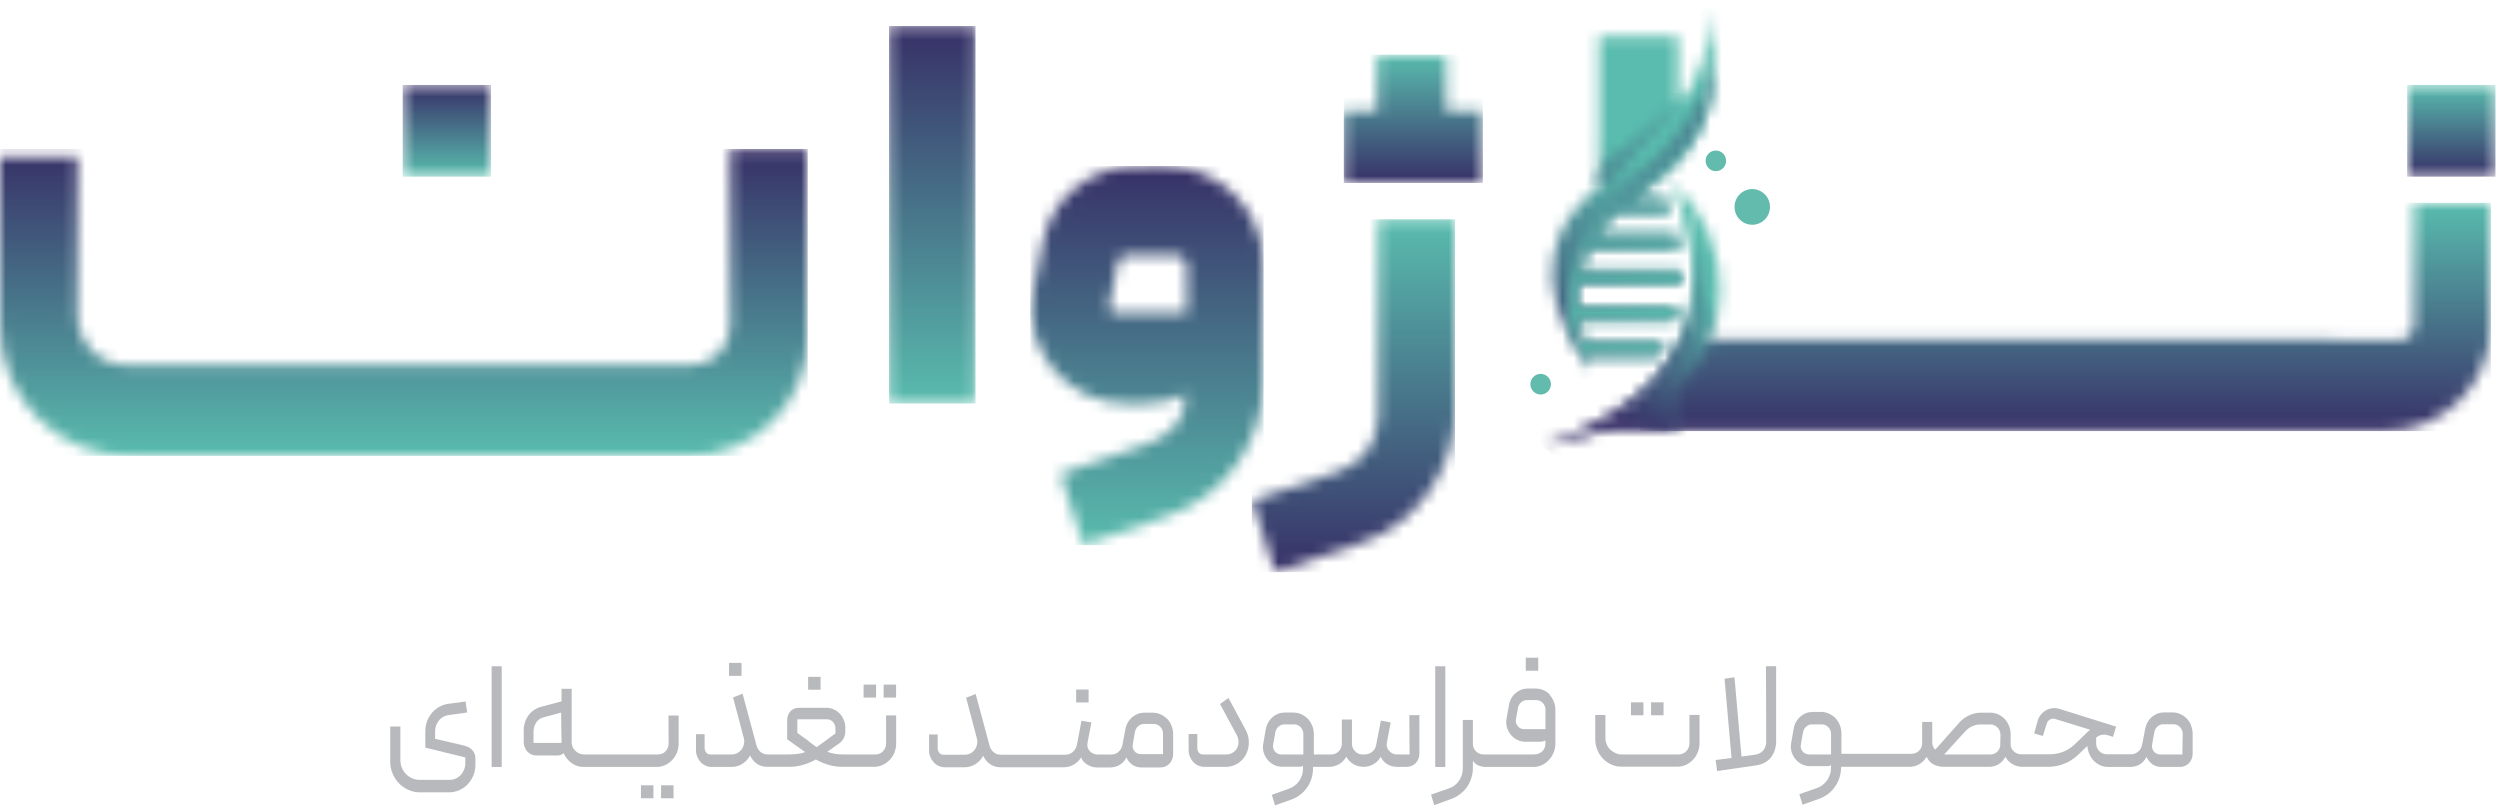<svg width="220" height="71" viewBox="0 0 220 71" fill="none" xmlns="http://www.w3.org/2000/svg">
<mask id="mask0_6_210" style="mask-type:luminance" maskUnits="userSpaceOnUse" x="144" y="17" width="76" height="21">
<path d="M212.422 17.837V28.61C212.423 28.78 212.39 28.949 212.325 29.107C212.261 29.264 212.166 29.407 212.046 29.528C211.927 29.659 211.781 29.762 211.618 29.831C211.455 29.9 211.28 29.933 211.103 29.929H205.507C205.451 29.929 205.427 29.88 205.365 29.88H148.986C148.924 29.88 148.899 29.923 148.844 29.929H148.326L144.289 37.281C145.52 37.611 146.779 37.83 148.049 37.935H209.833C211.086 37.939 212.327 37.692 213.482 37.207C214.596 36.738 215.609 36.057 216.465 35.204C217.32 34.347 218 33.332 218.468 32.215C218.956 31.061 219.204 29.82 219.195 28.567V17.843L212.422 17.837Z" fill="white"/>
</mask>
<g mask="url(#mask0_6_210)">
<path d="M219.201 17.844H144.296V37.935H219.201V17.844Z" fill="url(#paint0_linear_6_210)"/>
</g>
<path fill-rule="evenodd" clip-rule="evenodd" d="M154.2 16.636C153.994 16.637 153.791 16.678 153.601 16.757C153.411 16.837 153.239 16.953 153.094 17.099C152.95 17.244 152.835 17.418 152.757 17.608C152.679 17.798 152.639 18.002 152.64 18.207C152.639 18.413 152.679 18.617 152.757 18.807C152.835 18.997 152.95 19.17 153.094 19.316C153.239 19.462 153.411 19.578 153.601 19.657C153.791 19.737 153.994 19.778 154.2 19.779C154.405 19.778 154.608 19.737 154.798 19.657C154.988 19.578 155.16 19.462 155.305 19.316C155.449 19.17 155.564 18.997 155.642 18.807C155.72 18.617 155.76 18.413 155.759 18.207C155.76 18.002 155.72 17.798 155.642 17.608C155.564 17.418 155.449 17.244 155.305 17.099C155.16 16.953 154.988 16.837 154.798 16.757C154.608 16.678 154.405 16.637 154.2 16.636Z" fill="#62BBAC"/>
<path fill-rule="evenodd" clip-rule="evenodd" d="M150.995 13.246C150.876 13.246 150.758 13.27 150.649 13.315C150.539 13.361 150.44 13.428 150.356 13.512C150.273 13.596 150.206 13.696 150.162 13.806C150.117 13.916 150.094 14.033 150.095 14.152C150.094 14.271 150.117 14.389 150.161 14.499C150.206 14.61 150.272 14.71 150.356 14.794C150.439 14.879 150.539 14.947 150.648 14.993C150.758 15.039 150.876 15.063 150.995 15.064C151.114 15.063 151.231 15.039 151.341 14.993C151.451 14.947 151.55 14.879 151.633 14.794C151.717 14.71 151.783 14.61 151.828 14.499C151.873 14.389 151.895 14.271 151.894 14.152C151.895 14.033 151.873 13.916 151.828 13.806C151.783 13.696 151.717 13.596 151.633 13.512C151.549 13.428 151.45 13.361 151.34 13.315C151.231 13.27 151.113 13.246 150.995 13.246Z" fill="#62BBAC"/>
<path fill-rule="evenodd" clip-rule="evenodd" d="M135.581 32.899C135.461 32.899 135.343 32.923 135.233 32.969C135.122 33.015 135.022 33.082 134.938 33.167C134.854 33.252 134.787 33.352 134.742 33.463C134.697 33.574 134.674 33.692 134.675 33.812C134.675 34.052 134.77 34.282 134.94 34.452C135.11 34.622 135.341 34.718 135.581 34.718C135.82 34.716 136.049 34.62 136.218 34.45C136.386 34.28 136.481 34.051 136.481 33.812C136.482 33.693 136.459 33.575 136.414 33.464C136.369 33.354 136.303 33.254 136.22 33.169C136.136 33.084 136.037 33.017 135.927 32.971C135.818 32.925 135.7 32.9 135.581 32.899Z" fill="#62BBAC"/>
<mask id="mask1_6_210" style="mask-type:luminance" maskUnits="userSpaceOnUse" x="135" y="16" width="17" height="24">
<path d="M135.698 39.279L141.097 37.904H147.667V34.28C152.055 30.231 153.324 21.8 147.081 16.105C148.677 18.793 154.354 33.189 135.729 39.279" fill="white"/>
</mask>
<g mask="url(#mask1_6_210)">
<path d="M139.022 8.991L126.857 35.163L151.028 46.398L163.194 20.226L139.022 8.991Z" fill="url(#paint1_linear_6_210)"/>
</g>
<mask id="mask2_6_210" style="mask-type:luminance" maskUnits="userSpaceOnUse" x="135" y="16" width="16" height="24">
<path d="M135.698 39.279C146.003 37.282 154.995 27.316 147.05 16.105C148.647 18.793 154.323 33.189 135.698 39.279Z" fill="white"/>
</mask>
<g mask="url(#mask2_6_210)">
<path d="M143.411 6.661L124.348 30.019L147.275 48.731L166.339 25.374L143.411 6.661Z" fill="url(#paint2_linear_6_210)"/>
</g>
<mask id="mask3_6_210" style="mask-type:luminance" maskUnits="userSpaceOnUse" x="136" y="0" width="15" height="33">
<path d="M147.667 9.431V3.231H140.702V16.327C138.601 18.349 137.282 19.501 136.659 22.73C136.216 25.294 137.017 28.419 139.951 32.591C139.821 32.154 139.698 31.735 139.593 31.328H145.818C146.078 30.95 146.319 30.559 146.539 30.157H139.285C139.131 29.448 139.014 28.789 138.94 28.16H147.365C147.49 27.777 147.595 27.389 147.679 26.995H138.835C138.794 26.33 138.806 25.662 138.872 24.998H147.944C147.944 24.622 147.944 24.228 147.944 23.834H139.038C139.186 23.141 139.422 22.47 139.741 21.837H147.753C147.697 21.448 147.624 21.054 147.543 20.672H140.444C140.982 19.938 141.602 19.268 142.292 18.675H146.989C146.846 18.279 146.684 17.89 146.502 17.51H143.698C147.605 14.429 152.178 11.538 150.526 0.87C150.586 3.968 149.576 6.991 147.667 9.431Z" fill="white"/>
</mask>
<g mask="url(#mask3_6_210)">
<path d="M139.861 -5.827L122.829 25.319L148.493 39.352L165.524 8.206L139.861 -5.827Z" fill="url(#paint3_linear_6_210)"/>
</g>
<mask id="mask4_6_210" style="mask-type:luminance" maskUnits="userSpaceOnUse" x="137" y="4" width="14" height="29">
<path d="M144.098 15.292C137.165 20.968 136.555 27.322 139.926 32.616C139.796 32.179 139.673 31.759 139.568 31.353H145.818C146.078 30.975 146.319 30.584 146.539 30.182H139.285C139.131 29.473 139.014 28.814 138.94 28.185H147.365C147.49 27.802 147.595 27.414 147.679 27.02H138.835C138.794 26.355 138.806 25.687 138.872 25.023H147.944C147.944 24.647 147.944 24.253 147.944 23.858H139.038C139.186 23.166 139.422 22.494 139.741 21.862H147.753C147.697 21.473 147.624 21.079 147.543 20.697H140.444C140.982 19.963 141.602 19.293 142.292 18.7H146.989C146.846 18.304 146.684 17.915 146.502 17.535H143.698C147.069 14.873 150.933 12.358 150.871 4.889C150.871 5.462 150.569 9.986 144.092 15.292" fill="white"/>
</mask>
<g mask="url(#mask4_6_210)">
<path d="M150.256 1.851L130.699 6.176L137.216 35.644L156.773 31.319L150.256 1.851Z" fill="url(#paint4_linear_6_210)"/>
</g>
<mask id="mask5_6_210" style="mask-type:luminance" maskUnits="userSpaceOnUse" x="140" y="8" width="8" height="9">
<path d="M140.678 15.094V16.327C142.921 14.17 145.608 12.087 147.642 9.418V8.186C145.633 10.854 142.921 12.937 140.678 15.094Z" fill="white"/>
</mask>
<g mask="url(#mask5_6_210)">
<path d="M140.762 7.389L139.735 16.241L147.534 17.146L148.562 8.294L140.762 7.389Z" fill="url(#paint5_linear_6_210)"/>
</g>
<mask id="mask6_6_210" style="mask-type:luminance" maskUnits="userSpaceOnUse" x="-1" y="13" width="73" height="28">
<path d="M64.25 13.104V28.653C64.259 29.111 64.175 29.567 64.001 29.991C63.827 30.415 63.568 30.799 63.239 31.118C62.919 31.445 62.535 31.704 62.111 31.878C61.687 32.052 61.232 32.137 60.774 32.129H11.198C10.617 32.132 10.04 32.019 9.503 31.796C8.982 31.59 8.51 31.277 8.117 30.878C7.716 30.48 7.396 30.01 7.174 29.491C6.934 28.943 6.812 28.351 6.816 27.753V13.825H-0V28.653C-0.011 30.195 0.29 31.724 0.887 33.146C1.465 34.51 2.303 35.749 3.353 36.794C4.397 37.842 5.634 38.679 6.995 39.259C8.412 39.842 9.931 40.133 11.463 40.116H60.663C62.055 40.125 63.434 39.844 64.712 39.29C65.938 38.758 67.054 38.001 68.003 37.059C68.95 36.111 69.709 34.992 70.24 33.762C70.792 32.501 71.073 31.139 71.066 29.762V13.122L64.25 13.104Z" fill="white"/>
</mask>
<g mask="url(#mask6_6_210)">
<path d="M71.078 13.109H-0V40.116H71.078V13.109Z" fill="url(#paint6_linear_6_210)"/>
</g>
<mask id="mask7_6_210" style="mask-type:luminance" maskUnits="userSpaceOnUse" x="78" y="2" width="8" height="34">
<path d="M85.845 2.288H78.234V35.507H85.845V2.288Z" fill="white"/>
</mask>
<g mask="url(#mask7_6_210)">
<path d="M85.845 2.288H78.234V35.507H85.845V2.288Z" fill="url(#paint7_linear_6_210)"/>
</g>
<mask id="mask8_6_210" style="mask-type:luminance" maskUnits="userSpaceOnUse" x="90" y="14" width="22" height="34">
<path d="M97.746 27.316C97.691 27.262 97.651 27.194 97.629 27.119C97.608 27.045 97.605 26.966 97.623 26.891L98.362 23.107C98.516 22.638 98.781 22.416 99.157 22.447H103.582C103.804 22.459 104.014 22.552 104.171 22.71C104.328 22.867 104.421 23.076 104.433 23.298V27.532H98.122C98.046 27.532 97.971 27.514 97.903 27.481C97.835 27.448 97.775 27.4 97.727 27.341M99.915 14.639C98.934 14.634 97.961 14.809 97.043 15.156C96.148 15.486 95.315 15.963 94.578 16.568C93.855 17.161 93.241 17.876 92.766 18.682C92.276 19.51 91.932 20.417 91.749 21.363L90.905 25.677C90.653 26.883 90.693 28.132 91.022 29.319C91.335 30.468 91.89 31.538 92.649 32.456C93.418 33.378 94.371 34.13 95.447 34.662C96.561 35.23 97.796 35.522 99.046 35.513H100.784C101.427 35.51 102.068 35.438 102.695 35.297C103.263 35.175 103.81 34.968 104.316 34.681V34.915C104.334 35.407 104.254 35.897 104.081 36.357C103.907 36.818 103.643 37.239 103.305 37.596C102.587 38.312 101.708 38.845 100.741 39.149L93.302 41.688L95.33 47.95L102.763 45.411C103.997 44.975 105.157 44.352 106.202 43.562C107.221 42.792 108.117 41.872 108.858 40.832C109.594 39.792 110.173 38.65 110.577 37.442C110.99 36.198 111.198 34.895 111.194 33.584V23.316C111.198 22.152 110.966 20.998 110.51 19.927C110.079 18.891 109.451 17.949 108.661 17.153C107.865 16.363 106.923 15.735 105.887 15.304C104.816 14.847 103.662 14.614 102.498 14.62L99.915 14.639Z" fill="white"/>
</mask>
<g mask="url(#mask8_6_210)">
<path d="M111.194 14.614H90.665V47.975H111.194V14.614Z" fill="url(#paint8_linear_6_210)"/>
</g>
<mask id="mask9_6_210" style="mask-type:luminance" maskUnits="userSpaceOnUse" x="118" y="4" width="13" height="13">
<path d="M121.172 4.803V9.745H118.25V16.1H124.37H130.484V9.745H127.285V4.803H121.172Z" fill="white"/>
</mask>
<g mask="url(#mask9_6_210)">
<path d="M130.49 4.809H118.256V16.099H130.49V4.809Z" fill="url(#paint9_linear_6_210)"/>
</g>
<mask id="mask10_6_210" style="mask-type:luminance" maskUnits="userSpaceOnUse" x="110" y="19" width="19" height="32">
<path d="M121.264 19.291V36.708C121.277 37.762 120.946 38.792 120.321 39.641C119.713 40.494 118.85 41.13 117.856 41.459L110.183 44.048L112.204 50.353L119.643 47.807C120.879 47.408 122.04 46.804 123.076 46.02C124.097 45.251 124.995 44.33 125.739 43.29C126.478 42.246 127.055 41.097 127.452 39.882C127.863 38.629 128.071 37.318 128.068 35.999V19.291H121.264Z" fill="white"/>
</mask>
<g mask="url(#mask10_6_210)">
<path d="M128.043 19.298H110.164V50.353H128.043V19.298Z" fill="url(#paint10_linear_6_210)"/>
</g>
<mask id="mask11_6_210" style="mask-type:luminance" maskUnits="userSpaceOnUse" x="211" y="7" width="9" height="9">
<path d="M219.602 7.477H211.83V15.544H219.602V7.477Z" fill="white"/>
</mask>
<g mask="url(#mask11_6_210)">
<path d="M219.602 7.477H211.83V15.544H219.602V7.477Z" fill="url(#paint11_linear_6_210)"/>
</g>
<mask id="mask12_6_210" style="mask-type:luminance" maskUnits="userSpaceOnUse" x="35" y="7" width="9" height="9">
<path d="M43.209 7.477H35.437V15.544H43.209V7.477Z" fill="white"/>
</mask>
<g mask="url(#mask12_6_210)">
<path d="M43.209 7.477H35.437V15.544H43.209V7.477Z" fill="url(#paint12_linear_6_210)"/>
</g>
<path d="M40.929 65.632L38.291 65.015V64.356C38.288 64.021 38.399 63.695 38.605 63.431C38.701 63.3 38.821 63.189 38.96 63.104C39.098 63.02 39.252 62.963 39.413 62.938L41.114 62.698L40.972 61.73L39.474 61.934C39.196 61.967 38.926 62.053 38.679 62.187C38.435 62.323 38.217 62.5 38.032 62.71C37.84 62.931 37.688 63.183 37.582 63.456C37.477 63.748 37.425 64.057 37.428 64.368V65.792L40.947 66.655V67.179C40.948 67.371 40.91 67.562 40.836 67.739C40.767 67.912 40.667 68.071 40.54 68.208C40.414 68.338 40.263 68.443 40.097 68.516C39.93 68.59 39.749 68.628 39.567 68.627H36.923C36.696 68.629 36.471 68.583 36.263 68.491C36.061 68.398 35.877 68.268 35.721 68.109C35.566 67.952 35.445 67.766 35.363 67.561C35.276 67.345 35.232 67.115 35.234 66.883V63.937H34.34V67.018C34.337 67.38 34.408 67.739 34.55 68.072C34.68 68.39 34.868 68.68 35.105 68.929C35.339 69.17 35.617 69.365 35.924 69.502C36.236 69.65 36.577 69.726 36.923 69.724H39.53C39.838 69.723 40.142 69.658 40.423 69.533C40.699 69.409 40.947 69.233 41.157 69.015C41.369 68.789 41.538 68.526 41.656 68.239C41.775 67.941 41.836 67.623 41.835 67.302V66.76C41.844 66.497 41.756 66.24 41.588 66.038C41.418 65.837 41.186 65.698 40.929 65.644" fill="#B7B9BC"/>
<path d="M44.152 58.631H43.264V67.493H44.152V58.631Z" fill="#B7B9BC"/>
<path d="M58.838 65.435C58.841 65.559 58.818 65.682 58.773 65.797C58.727 65.912 58.66 66.017 58.573 66.106C58.49 66.198 58.388 66.27 58.274 66.319C58.16 66.368 58.038 66.392 57.914 66.39H51.375C51.235 66.388 51.097 66.359 50.968 66.304C50.842 66.249 50.727 66.172 50.629 66.076C50.533 65.978 50.454 65.866 50.395 65.743C50.335 65.616 50.305 65.477 50.309 65.336V60.615H49.415V61.718L47.634 62.193C47.19 62.309 46.798 62.569 46.519 62.932C46.221 63.337 46.069 63.83 46.087 64.332V65.207C46.076 65.376 46.099 65.546 46.154 65.707C46.209 65.868 46.295 66.016 46.407 66.144C46.523 66.261 46.663 66.353 46.817 66.411C46.971 66.47 47.137 66.494 47.301 66.482H49.027C49.239 66.49 49.445 66.417 49.606 66.279C49.754 66.631 49.997 66.934 50.309 67.154C50.617 67.382 50.992 67.501 51.375 67.493H57.76C58.023 67.495 58.284 67.44 58.524 67.333C58.753 67.223 58.961 67.075 59.14 66.895C59.321 66.706 59.465 66.484 59.566 66.242C59.667 65.985 59.719 65.711 59.72 65.435V62.969H58.826L58.838 65.435ZM49.415 65.379H46.95V64.356C46.952 64.087 47.032 63.824 47.178 63.598C47.316 63.37 47.537 63.204 47.794 63.136L49.378 62.705L49.415 65.379Z" fill="#B7B9BC"/>
<path d="M59.27 69.107H58.173V70.248H59.27V69.107Z" fill="#B7B9BC"/>
<path d="M57.501 69.107H56.404V70.248H57.501V69.107Z" fill="#B7B9BC"/>
<path d="M65.254 58.335H64.157V59.475H65.254V58.335Z" fill="#B7B9BC"/>
<path d="M72.212 59.562H71.115V60.696H72.212V59.562Z" fill="#B7B9BC"/>
<path d="M78.856 60.245H77.759V61.385H78.856V60.245Z" fill="#B7B9BC"/>
<path d="M77.094 60.245H75.996V61.385H77.094V60.245Z" fill="#B7B9BC"/>
<path d="M77.975 65.435C77.977 65.686 77.879 65.927 77.704 66.107C77.62 66.198 77.518 66.271 77.404 66.32C77.291 66.369 77.168 66.393 77.044 66.39H74.209C73.73 66.401 73.253 66.322 72.804 66.156L73.901 65.379C74.053 65.261 74.176 65.109 74.258 64.936C74.345 64.755 74.39 64.557 74.388 64.356V64.036C74.391 63.801 74.345 63.568 74.252 63.352C74.17 63.144 74.049 62.953 73.895 62.791C73.742 62.636 73.562 62.511 73.365 62.421C73.159 62.329 72.936 62.283 72.712 62.286H70.314C70.174 62.28 70.035 62.304 69.906 62.356C69.776 62.408 69.659 62.487 69.562 62.588C69.364 62.806 69.26 63.094 69.272 63.389V65.059L70.856 66.187C70.643 66.263 70.422 66.315 70.197 66.341C69.96 66.373 69.721 66.389 69.482 66.39H67.547C67.322 66.395 67.103 66.318 66.93 66.174C66.759 66.031 66.636 65.837 66.579 65.62L65.347 61.047L64.508 61.373L65.464 64.991C65.504 65.157 65.504 65.331 65.464 65.497C65.426 65.657 65.359 65.81 65.266 65.947C65.164 66.076 65.039 66.184 64.897 66.267C64.746 66.349 64.576 66.392 64.404 66.39H62.524C62.45 66.394 62.375 66.38 62.308 66.349C62.24 66.318 62.181 66.271 62.136 66.212C62.048 66.092 62.003 65.947 62.006 65.799V64.609H61.248V66.039C61.247 66.23 61.285 66.418 61.359 66.594C61.428 66.766 61.526 66.924 61.649 67.062C61.775 67.195 61.925 67.302 62.093 67.376C62.261 67.453 62.444 67.493 62.629 67.493H64.391C64.718 67.492 65.038 67.4 65.316 67.228C65.609 67.046 65.847 66.789 66.006 66.483C66.142 66.781 66.354 67.039 66.622 67.228C66.898 67.404 67.22 67.492 67.547 67.481H69.463C69.87 67.483 70.275 67.424 70.665 67.308C71.059 67.196 71.437 67.036 71.793 66.834C72.15 67.035 72.528 67.195 72.921 67.308C73.321 67.427 73.737 67.485 74.154 67.481H76.896C77.162 67.484 77.424 67.429 77.667 67.321C77.895 67.211 78.104 67.063 78.283 66.883C78.466 66.695 78.61 66.473 78.708 66.23C78.812 65.974 78.865 65.699 78.862 65.423V62.957H77.975V65.435ZM71.195 65.232L70.635 64.837L70.166 64.492V63.296H72.742C72.847 63.292 72.952 63.311 73.049 63.352C73.145 63.392 73.232 63.453 73.303 63.531C73.379 63.614 73.436 63.711 73.474 63.817C73.51 63.923 73.526 64.035 73.519 64.147V64.547L71.867 65.749C71.639 65.577 71.417 65.416 71.195 65.262" fill="#B7B9BC"/>
<path d="M95.798 60.677H94.701V61.817H95.798V60.677Z" fill="#B7B9BC"/>
<path d="M102.707 63.265C102.542 63.099 102.348 62.963 102.134 62.865C101.911 62.766 101.669 62.715 101.425 62.717H100.704C100.504 62.717 100.306 62.752 100.119 62.822C99.939 62.892 99.772 62.992 99.626 63.117C99.475 63.249 99.347 63.405 99.25 63.58C99.147 63.757 99.076 63.951 99.04 64.153L98.775 65.54C98.737 65.779 98.615 65.998 98.43 66.156C98.254 66.318 98.022 66.406 97.783 66.402H96.581C96.446 66.403 96.313 66.371 96.193 66.31C96.076 66.256 95.971 66.178 95.885 66.082C95.797 65.989 95.735 65.874 95.706 65.749C95.675 65.617 95.675 65.48 95.706 65.348L96.045 63.574L95.17 63.426L94.769 65.552C94.721 65.791 94.595 66.008 94.412 66.168C94.234 66.331 94 66.42 93.758 66.415H88.064C87.839 66.421 87.619 66.344 87.448 66.199C87.272 66.057 87.146 65.863 87.09 65.644L85.857 61.071L85.019 61.398L85.975 65.016C86.014 65.182 86.014 65.355 85.975 65.521C85.943 65.684 85.875 65.837 85.777 65.971C85.678 66.103 85.552 66.212 85.407 66.291C85.258 66.373 85.091 66.415 84.921 66.415H83.035C82.96 66.418 82.886 66.404 82.819 66.373C82.751 66.342 82.692 66.295 82.646 66.236C82.559 66.116 82.513 65.971 82.517 65.823V64.633H81.759V66.063C81.758 66.254 81.795 66.443 81.87 66.618C81.94 66.79 82.04 66.949 82.166 67.086C82.288 67.221 82.437 67.328 82.603 67.401C82.772 67.477 82.954 67.517 83.139 67.518H84.902C85.229 67.517 85.549 67.425 85.827 67.253C86.121 67.072 86.36 66.814 86.517 66.507C86.655 66.804 86.867 67.061 87.133 67.253C87.399 67.426 87.71 67.518 88.027 67.518H93.66C93.965 67.516 94.264 67.428 94.523 67.265C94.775 67.113 94.987 66.901 95.139 66.649C95.174 66.777 95.24 66.896 95.33 66.994C95.428 67.105 95.543 67.2 95.669 67.278C95.797 67.356 95.933 67.42 96.076 67.469C96.22 67.512 96.369 67.535 96.519 67.536H97.691C97.975 67.534 98.254 67.462 98.504 67.327C98.775 67.17 98.99 66.933 99.12 66.649C99.239 66.925 99.436 67.161 99.687 67.327C99.913 67.465 100.174 67.538 100.439 67.536H102.06C102.219 67.544 102.377 67.517 102.525 67.459C102.672 67.4 102.806 67.311 102.917 67.197C103.134 66.959 103.249 66.645 103.237 66.322V64.584C103.239 64.334 103.188 64.087 103.089 63.857C103.001 63.63 102.871 63.421 102.707 63.241M102.344 66.365H100.384C100.278 66.367 100.173 66.343 100.078 66.297C99.983 66.251 99.9 66.184 99.835 66.1C99.765 66.016 99.715 65.916 99.689 65.809C99.664 65.703 99.663 65.591 99.687 65.484L99.878 64.393C99.919 64.202 100.02 64.029 100.168 63.9C100.308 63.773 100.491 63.705 100.68 63.709H101.518C101.627 63.706 101.736 63.727 101.837 63.769C101.938 63.812 102.029 63.875 102.103 63.956C102.184 64.036 102.246 64.133 102.288 64.239C102.329 64.345 102.348 64.458 102.344 64.572V66.365Z" fill="#B7B9BC"/>
<path d="M108.106 61.423L107.36 61.953L108.846 64.708C108.931 64.874 108.98 65.057 108.987 65.244C108.997 65.433 108.961 65.621 108.883 65.792C108.802 65.963 108.676 66.108 108.519 66.212C108.337 66.335 108.122 66.397 107.903 66.39H105.881C105.806 66.396 105.731 66.383 105.663 66.353C105.594 66.323 105.534 66.276 105.487 66.218C105.404 66.103 105.361 65.965 105.363 65.823V64.591H104.599V66.02C104.599 66.215 104.637 66.407 104.71 66.588C104.781 66.76 104.881 66.918 105.006 67.056C105.131 67.19 105.282 67.297 105.45 67.37C105.621 67.446 105.805 67.486 105.992 67.487H107.841C108.222 67.492 108.596 67.387 108.92 67.185C109.223 66.993 109.472 66.726 109.641 66.409C109.813 66.08 109.902 65.714 109.899 65.343C109.902 64.929 109.794 64.522 109.585 64.165L108.106 61.423Z" fill="#B7B9BC"/>
<path d="M124.044 66.391H122.934C122.803 66.393 122.673 66.366 122.554 66.312C122.434 66.257 122.328 66.177 122.244 66.076C122.153 65.979 122.087 65.86 122.053 65.731C122.019 65.602 122.017 65.467 122.047 65.337L122.38 63.58L121.517 63.414L121.104 65.54C121.067 65.782 120.942 66.001 120.753 66.157C120.57 66.31 120.338 66.393 120.099 66.391H119.865C119.749 66.388 119.635 66.363 119.529 66.315C119.423 66.267 119.328 66.199 119.249 66.113C119.159 66.025 119.088 65.92 119.04 65.803C118.992 65.686 118.969 65.561 118.972 65.436V63.322H118.084V65.417C118.091 65.673 117.995 65.921 117.819 66.107C117.734 66.197 117.632 66.269 117.519 66.318C117.405 66.366 117.283 66.391 117.16 66.391H115.619V64.597C115.619 64.346 115.571 64.097 115.477 63.864C115.385 63.637 115.254 63.428 115.089 63.248C114.921 63.085 114.728 62.951 114.516 62.853C114.293 62.754 114.051 62.704 113.807 62.705H113.092C112.882 62.702 112.673 62.737 112.476 62.81C112.294 62.88 112.127 62.982 111.983 63.112C111.832 63.239 111.705 63.391 111.607 63.562C111.505 63.738 111.434 63.929 111.397 64.129L111.181 65.362C111.123 65.621 111.123 65.891 111.181 66.15C111.25 66.396 111.365 66.626 111.52 66.828C111.672 67.025 111.866 67.184 112.087 67.297C112.313 67.416 112.565 67.477 112.821 67.475H114.152C114.244 67.482 114.337 67.482 114.429 67.475C114.512 67.463 114.592 67.434 114.664 67.389V67.629C114.67 68.022 114.551 68.406 114.325 68.727C114.102 69.041 113.788 69.278 113.425 69.404L111.921 69.947L112.204 70.871L113.677 70.347C114.211 70.149 114.672 69.794 115.002 69.331C115.347 68.85 115.537 68.276 115.545 67.685V67.482H116.95C117.254 67.484 117.553 67.407 117.819 67.26C118.093 67.102 118.319 66.871 118.472 66.594C118.628 66.872 118.856 67.102 119.132 67.26C119.396 67.406 119.693 67.483 119.995 67.482C120.292 67.482 120.584 67.408 120.845 67.266C121.124 67.109 121.353 66.876 121.505 66.594C121.624 66.869 121.827 67.099 122.084 67.254C122.33 67.4 122.611 67.479 122.897 67.482H123.748C123.903 67.488 124.058 67.461 124.202 67.404C124.346 67.346 124.477 67.26 124.586 67.149C124.696 67.031 124.782 66.893 124.837 66.741C124.892 66.59 124.916 66.428 124.907 66.267V62.933H124.019L124.044 66.391ZM114.694 66.391H112.747C112.64 66.391 112.535 66.367 112.439 66.322C112.343 66.276 112.259 66.209 112.192 66.126C112.121 66.042 112.07 65.943 112.043 65.836C112.016 65.729 112.015 65.617 112.038 65.51L112.229 64.431C112.269 64.239 112.371 64.066 112.519 63.938C112.659 63.812 112.842 63.744 113.03 63.747H113.887C113.994 63.745 114.099 63.766 114.197 63.809C114.295 63.851 114.383 63.914 114.454 63.993C114.534 64.074 114.596 64.171 114.638 64.277C114.679 64.383 114.698 64.496 114.694 64.61V66.391Z" fill="#B7B9BC"/>
<path d="M127.187 58.631H126.299V67.493H127.187V58.631Z" fill="#B7B9BC"/>
<path d="M135.365 57.879H134.268V59.025H135.365V57.879Z" fill="#B7B9BC"/>
<path d="M136.401 61.145C136.243 60.971 136.049 60.832 135.834 60.739C135.613 60.64 135.373 60.589 135.131 60.591H134.447C134.051 60.589 133.669 60.734 133.375 60.998C133.06 61.26 132.852 61.628 132.789 62.033L132.592 63.161C132.536 63.421 132.536 63.69 132.592 63.95C132.656 64.196 132.769 64.426 132.925 64.628C133.079 64.824 133.275 64.984 133.498 65.096C133.726 65.214 133.98 65.276 134.237 65.275H135.47C135.652 65.275 135.833 65.238 136 65.164V65.355C136.013 65.501 135.992 65.649 135.939 65.786C135.885 65.922 135.801 66.045 135.692 66.144C135.486 66.308 135.228 66.396 134.965 66.39H130.546C130.424 66.391 130.304 66.368 130.191 66.321C130.079 66.275 129.978 66.206 129.892 66.119C129.803 66.034 129.732 65.932 129.684 65.819C129.637 65.705 129.613 65.583 129.615 65.46V63.352H128.728V67.598C128.731 67.991 128.615 68.376 128.395 68.701C128.179 69.025 127.859 69.266 127.489 69.385L125.93 69.928L126.213 70.852L127.686 70.316C127.968 70.218 128.233 70.074 128.469 69.891C128.704 69.718 128.912 69.51 129.085 69.275C129.253 69.03 129.384 68.762 129.473 68.48C129.57 68.185 129.618 67.877 129.615 67.567V66.951C129.732 67.13 129.899 67.272 130.096 67.358C130.289 67.447 130.499 67.493 130.712 67.493H134.903C135.17 67.493 135.434 67.439 135.68 67.333C135.912 67.225 136.122 67.072 136.296 66.883C136.479 66.691 136.624 66.465 136.721 66.218C136.826 65.959 136.878 65.683 136.875 65.404V62.477C136.876 62.225 136.828 61.976 136.733 61.743C136.645 61.516 136.515 61.307 136.351 61.127M136 64.165H134.114C134.007 64.166 133.901 64.142 133.805 64.095C133.709 64.048 133.625 63.979 133.559 63.894C133.489 63.81 133.439 63.71 133.412 63.604C133.386 63.497 133.383 63.386 133.405 63.278L133.584 62.298C133.613 62.103 133.711 61.926 133.861 61.799C134.007 61.673 134.193 61.605 134.385 61.608H135.174C135.282 61.606 135.389 61.627 135.489 61.668C135.588 61.71 135.678 61.771 135.753 61.848C135.836 61.928 135.9 62.023 135.943 62.13C135.986 62.236 136.005 62.35 136 62.464V64.165Z" fill="#B7B9BC"/>
<path d="M144.622 61.805H143.525V62.945H144.622V61.805Z" fill="#B7B9BC"/>
<path d="M148.671 65.404C148.675 65.534 148.652 65.663 148.604 65.784C148.557 65.904 148.485 66.014 148.394 66.106C148.308 66.197 148.205 66.268 148.09 66.317C147.976 66.366 147.853 66.391 147.728 66.39H142.638C142.457 66.381 142.28 66.333 142.12 66.248C141.957 66.175 141.808 66.073 141.682 65.946C141.553 65.817 141.452 65.661 141.386 65.49C141.312 65.31 141.275 65.118 141.276 64.923V62.92H140.382V65.059C140.38 65.38 140.443 65.699 140.567 65.996C140.682 66.279 140.849 66.538 141.06 66.76C141.27 66.98 141.521 67.156 141.799 67.278C142.079 67.407 142.385 67.472 142.693 67.469H147.593C147.858 67.47 148.12 67.415 148.363 67.308C148.595 67.199 148.804 67.046 148.979 66.858C149.163 66.666 149.307 66.44 149.405 66.193C149.509 65.934 149.562 65.658 149.559 65.379V62.914H148.671V65.404Z" fill="#B7B9BC"/>
<path d="M146.391 61.805H145.294V62.945H146.391V61.805Z" fill="#B7B9BC"/>
<path d="M155.426 65.207C155.444 65.51 155.349 65.808 155.161 66.045C154.972 66.254 154.713 66.386 154.434 66.415L153.25 66.575L152.634 59.599L151.759 59.728L152.375 66.699L150.976 66.883L151.106 67.851L154.582 67.346C154.817 67.309 155.046 67.237 155.26 67.13C155.469 67.022 155.656 66.873 155.808 66.692C155.965 66.499 156.088 66.28 156.172 66.045C156.263 65.769 156.306 65.479 156.301 65.189V58.625H155.407L155.426 65.207Z" fill="#B7B9BC"/>
<path d="M192.829 63.857C192.741 63.628 192.609 63.419 192.441 63.24C192.278 63.071 192.083 62.935 191.868 62.84C191.647 62.741 191.408 62.69 191.165 62.692H190.444C190.245 62.692 190.046 62.727 189.859 62.797C189.678 62.868 189.509 62.968 189.36 63.092C189.212 63.227 189.085 63.383 188.984 63.555C188.885 63.733 188.816 63.927 188.78 64.128L188.509 65.514C188.474 65.754 188.353 65.972 188.17 66.131C187.992 66.294 187.758 66.382 187.517 66.377H185.403C185.278 66.378 185.153 66.354 185.038 66.305C184.922 66.256 184.818 66.184 184.731 66.094C184.553 65.909 184.456 65.66 184.46 65.403V64.91C184.583 64.804 184.728 64.726 184.885 64.682C185.063 64.639 185.249 64.639 185.428 64.682L185.945 64.843L186.217 63.943L181.237 62.384C181.039 62.315 180.828 62.293 180.62 62.322C180.421 62.341 180.228 62.402 180.053 62.501C179.875 62.603 179.718 62.739 179.591 62.901C179.453 63.066 179.354 63.26 179.302 63.468L179.006 64.547L179.776 64.763L180.109 63.684C180.129 63.606 180.165 63.534 180.215 63.471C180.265 63.409 180.328 63.357 180.399 63.32C180.468 63.28 180.545 63.255 180.624 63.247C180.704 63.238 180.785 63.247 180.861 63.271L183.942 64.22L183.825 64.306L183.708 64.411L182.562 65.514C182.269 65.795 181.923 66.015 181.545 66.162C181.165 66.305 180.762 66.378 180.355 66.377H177.866C177.626 66.379 177.394 66.288 177.218 66.125C177.13 66.048 177.059 65.953 177.01 65.847C176.961 65.741 176.935 65.625 176.935 65.508V64.615C176.938 64.366 176.891 64.119 176.799 63.887C176.709 63.66 176.577 63.451 176.411 63.271C176.248 63.1 176.053 62.962 175.838 62.864C175.617 62.766 175.377 62.715 175.135 62.716H174.334C173.976 62.714 173.623 62.792 173.299 62.944C172.974 63.088 172.682 63.298 172.442 63.561L170.31 65.964C170.256 65.928 170.211 65.88 170.18 65.823C170.139 65.76 170.108 65.692 170.088 65.619C170.053 65.505 170.036 65.387 170.038 65.268V63.53H169.151V65.379C169.155 65.504 169.132 65.629 169.086 65.746C169.039 65.862 168.969 65.968 168.88 66.057C168.793 66.147 168.689 66.219 168.573 66.266C168.458 66.314 168.333 66.337 168.208 66.334H162.045V64.541C162.045 64.289 161.997 64.04 161.903 63.807C161.816 63.578 161.684 63.369 161.515 63.191C161.35 63.025 161.156 62.892 160.942 62.797C160.721 62.697 160.481 62.646 160.239 62.649H159.518C159.318 62.649 159.12 62.684 158.933 62.753C158.75 62.825 158.581 62.927 158.433 63.055C158.286 63.184 158.161 63.336 158.064 63.505C157.96 63.68 157.888 63.872 157.854 64.072L157.638 65.305C157.577 65.564 157.577 65.834 157.638 66.094C157.702 66.34 157.816 66.57 157.971 66.772C158.125 66.966 158.318 67.126 158.538 67.24C158.765 67.358 159.016 67.42 159.272 67.419H160.609C160.701 67.425 160.794 67.425 160.886 67.419C160.972 67.407 161.053 67.378 161.127 67.332V67.573C161.131 67.966 161.01 68.35 160.782 68.67C160.563 68.985 160.25 69.222 159.888 69.348L158.341 69.89L158.624 70.815L160.091 70.291C160.647 70.096 161.127 69.731 161.466 69.249C161.81 68.768 162.001 68.195 162.014 67.604V67.48H168.035C168.334 67.483 168.627 67.407 168.886 67.259C169.159 67.097 169.386 66.868 169.545 66.593C169.664 66.886 169.882 67.129 170.162 67.277C170.452 67.416 170.771 67.485 171.092 67.48H175.037C175.333 67.484 175.625 67.404 175.878 67.249C176.131 67.095 176.335 66.871 176.467 66.605C176.627 66.874 176.851 67.098 177.12 67.259C177.381 67.406 177.677 67.482 177.976 67.48H180.251C180.71 67.481 181.166 67.395 181.594 67.228C182.039 67.064 182.447 66.814 182.796 66.494L183.683 65.65C183.705 65.901 183.77 66.147 183.875 66.377C183.965 66.594 184.097 66.79 184.263 66.957C184.426 67.121 184.618 67.255 184.83 67.351C185.054 67.446 185.295 67.495 185.539 67.493H187.461C187.746 67.49 188.025 67.418 188.275 67.283C188.544 67.125 188.759 66.888 188.891 66.605C189.01 66.88 189.204 67.115 189.452 67.283C189.679 67.42 189.939 67.493 190.204 67.493H191.782C191.94 67.499 192.098 67.473 192.246 67.414C192.394 67.356 192.527 67.267 192.638 67.154C192.853 66.914 192.966 66.6 192.953 66.279V64.584C192.953 64.335 192.905 64.087 192.811 63.857M161.133 66.39H159.185C159.079 66.39 158.974 66.366 158.878 66.32C158.782 66.275 158.697 66.208 158.631 66.125C158.558 66.041 158.506 65.942 158.479 65.835C158.452 65.728 158.452 65.616 158.477 65.508L158.668 64.43C158.705 64.239 158.805 64.065 158.951 63.937C159.094 63.81 159.278 63.742 159.469 63.746H160.319C160.427 63.744 160.533 63.765 160.632 63.808C160.731 63.85 160.82 63.913 160.893 63.992C160.972 64.073 161.035 64.17 161.076 64.276C161.117 64.382 161.137 64.495 161.133 64.609V66.39ZM176.023 65.514C176.025 65.628 176.005 65.741 175.964 65.847C175.923 65.952 175.861 66.049 175.782 66.131C175.704 66.215 175.608 66.282 175.502 66.326C175.396 66.371 175.281 66.393 175.166 66.39H171.086L172.935 64.368C173.106 64.174 173.316 64.018 173.551 63.912C173.788 63.806 174.044 63.752 174.303 63.752H175.166C175.399 63.757 175.621 63.855 175.782 64.023C175.868 64.11 175.935 64.213 175.979 64.326C176.023 64.44 176.045 64.561 176.041 64.682L176.023 65.514ZM192.047 66.39H190.087C189.981 66.391 189.877 66.368 189.782 66.322C189.686 66.275 189.603 66.208 189.538 66.125C189.468 66.04 189.418 65.941 189.392 65.834C189.367 65.727 189.366 65.615 189.39 65.508L189.582 64.417C189.619 64.226 189.719 64.053 189.865 63.924C190.007 63.798 190.192 63.73 190.383 63.733H191.221C191.335 63.727 191.45 63.745 191.556 63.788C191.663 63.831 191.759 63.896 191.837 63.98C191.918 64.061 191.98 64.157 192.022 64.263C192.063 64.369 192.082 64.482 192.078 64.596L192.047 66.39Z" fill="#B7B9BC"/>
<defs>
<linearGradient id="paint0_linear_6_210" x1="181.471" y1="37.929" x2="181.471" y2="17.838" gradientUnits="userSpaceOnUse">
<stop stop-color="#373067"/>
<stop offset="1" stop-color="#59BCAE"/>
</linearGradient>
<linearGradient id="paint1_linear_6_210" x1="140.621" y1="36.05" x2="146.182" y2="24.084" gradientUnits="userSpaceOnUse">
<stop stop-color="#373067"/>
<stop offset="1" stop-color="#59BCAE"/>
</linearGradient>
<linearGradient id="paint2_linear_6_210" x1="139.02" y1="33.695" x2="149.752" y2="20.546" gradientUnits="userSpaceOnUse">
<stop stop-color="#373067"/>
<stop offset="1" stop-color="#59BCAE"/>
</linearGradient>
<linearGradient id="paint3_linear_6_210" x1="133.55" y1="35.827" x2="145.368" y2="14.213" gradientUnits="userSpaceOnUse">
<stop stop-color="#373067"/>
<stop offset="1" stop-color="#59BCAE"/>
</linearGradient>
<linearGradient id="paint4_linear_6_210" x1="137.949" y1="-13.15" x2="147.126" y2="28.347" gradientUnits="userSpaceOnUse">
<stop stop-color="#373067"/>
<stop offset="1" stop-color="#59BCAE"/>
</linearGradient>
<linearGradient id="paint5_linear_6_210" x1="142.18" y1="26.417" x2="144.384" y2="7.421" gradientUnits="userSpaceOnUse">
<stop stop-color="#373067"/>
<stop offset="1" stop-color="#59BCAE"/>
</linearGradient>
<linearGradient id="paint6_linear_6_210" x1="35.004" y1="13.109" x2="35.004" y2="40.116" gradientUnits="userSpaceOnUse">
<stop stop-color="#373067"/>
<stop offset="1" stop-color="#59BCAE"/>
</linearGradient>
<linearGradient id="paint7_linear_6_210" x1="81.894" y1="2.288" x2="81.894" y2="35.507" gradientUnits="userSpaceOnUse">
<stop stop-color="#373067"/>
<stop offset="1" stop-color="#59BCAE"/>
</linearGradient>
<linearGradient id="paint8_linear_6_210" x1="99.921" y1="14.614" x2="99.921" y2="47.975" gradientUnits="userSpaceOnUse">
<stop stop-color="#373067"/>
<stop offset="1" stop-color="#59BCAE"/>
</linearGradient>
<linearGradient id="paint9_linear_6_210" x1="125.493" y1="16.099" x2="125.493" y2="4.809" gradientUnits="userSpaceOnUse">
<stop stop-color="#373067"/>
<stop offset="1" stop-color="#59BCAE"/>
</linearGradient>
<linearGradient id="paint10_linear_6_210" x1="119.49" y1="50.353" x2="119.49" y2="19.298" gradientUnits="userSpaceOnUse">
<stop stop-color="#373067"/>
<stop offset="1" stop-color="#59BCAE"/>
</linearGradient>
<linearGradient id="paint11_linear_6_210" x1="216.025" y1="15.544" x2="216.025" y2="7.477" gradientUnits="userSpaceOnUse">
<stop stop-color="#373067"/>
<stop offset="1" stop-color="#59BCAE"/>
</linearGradient>
<linearGradient id="paint12_linear_6_210" x1="39.061" y1="7.477" x2="39.061" y2="15.544" gradientUnits="userSpaceOnUse">
<stop stop-color="#373067"/>
<stop offset="1" stop-color="#59BCAE"/>
</linearGradient>
</defs>
</svg>
